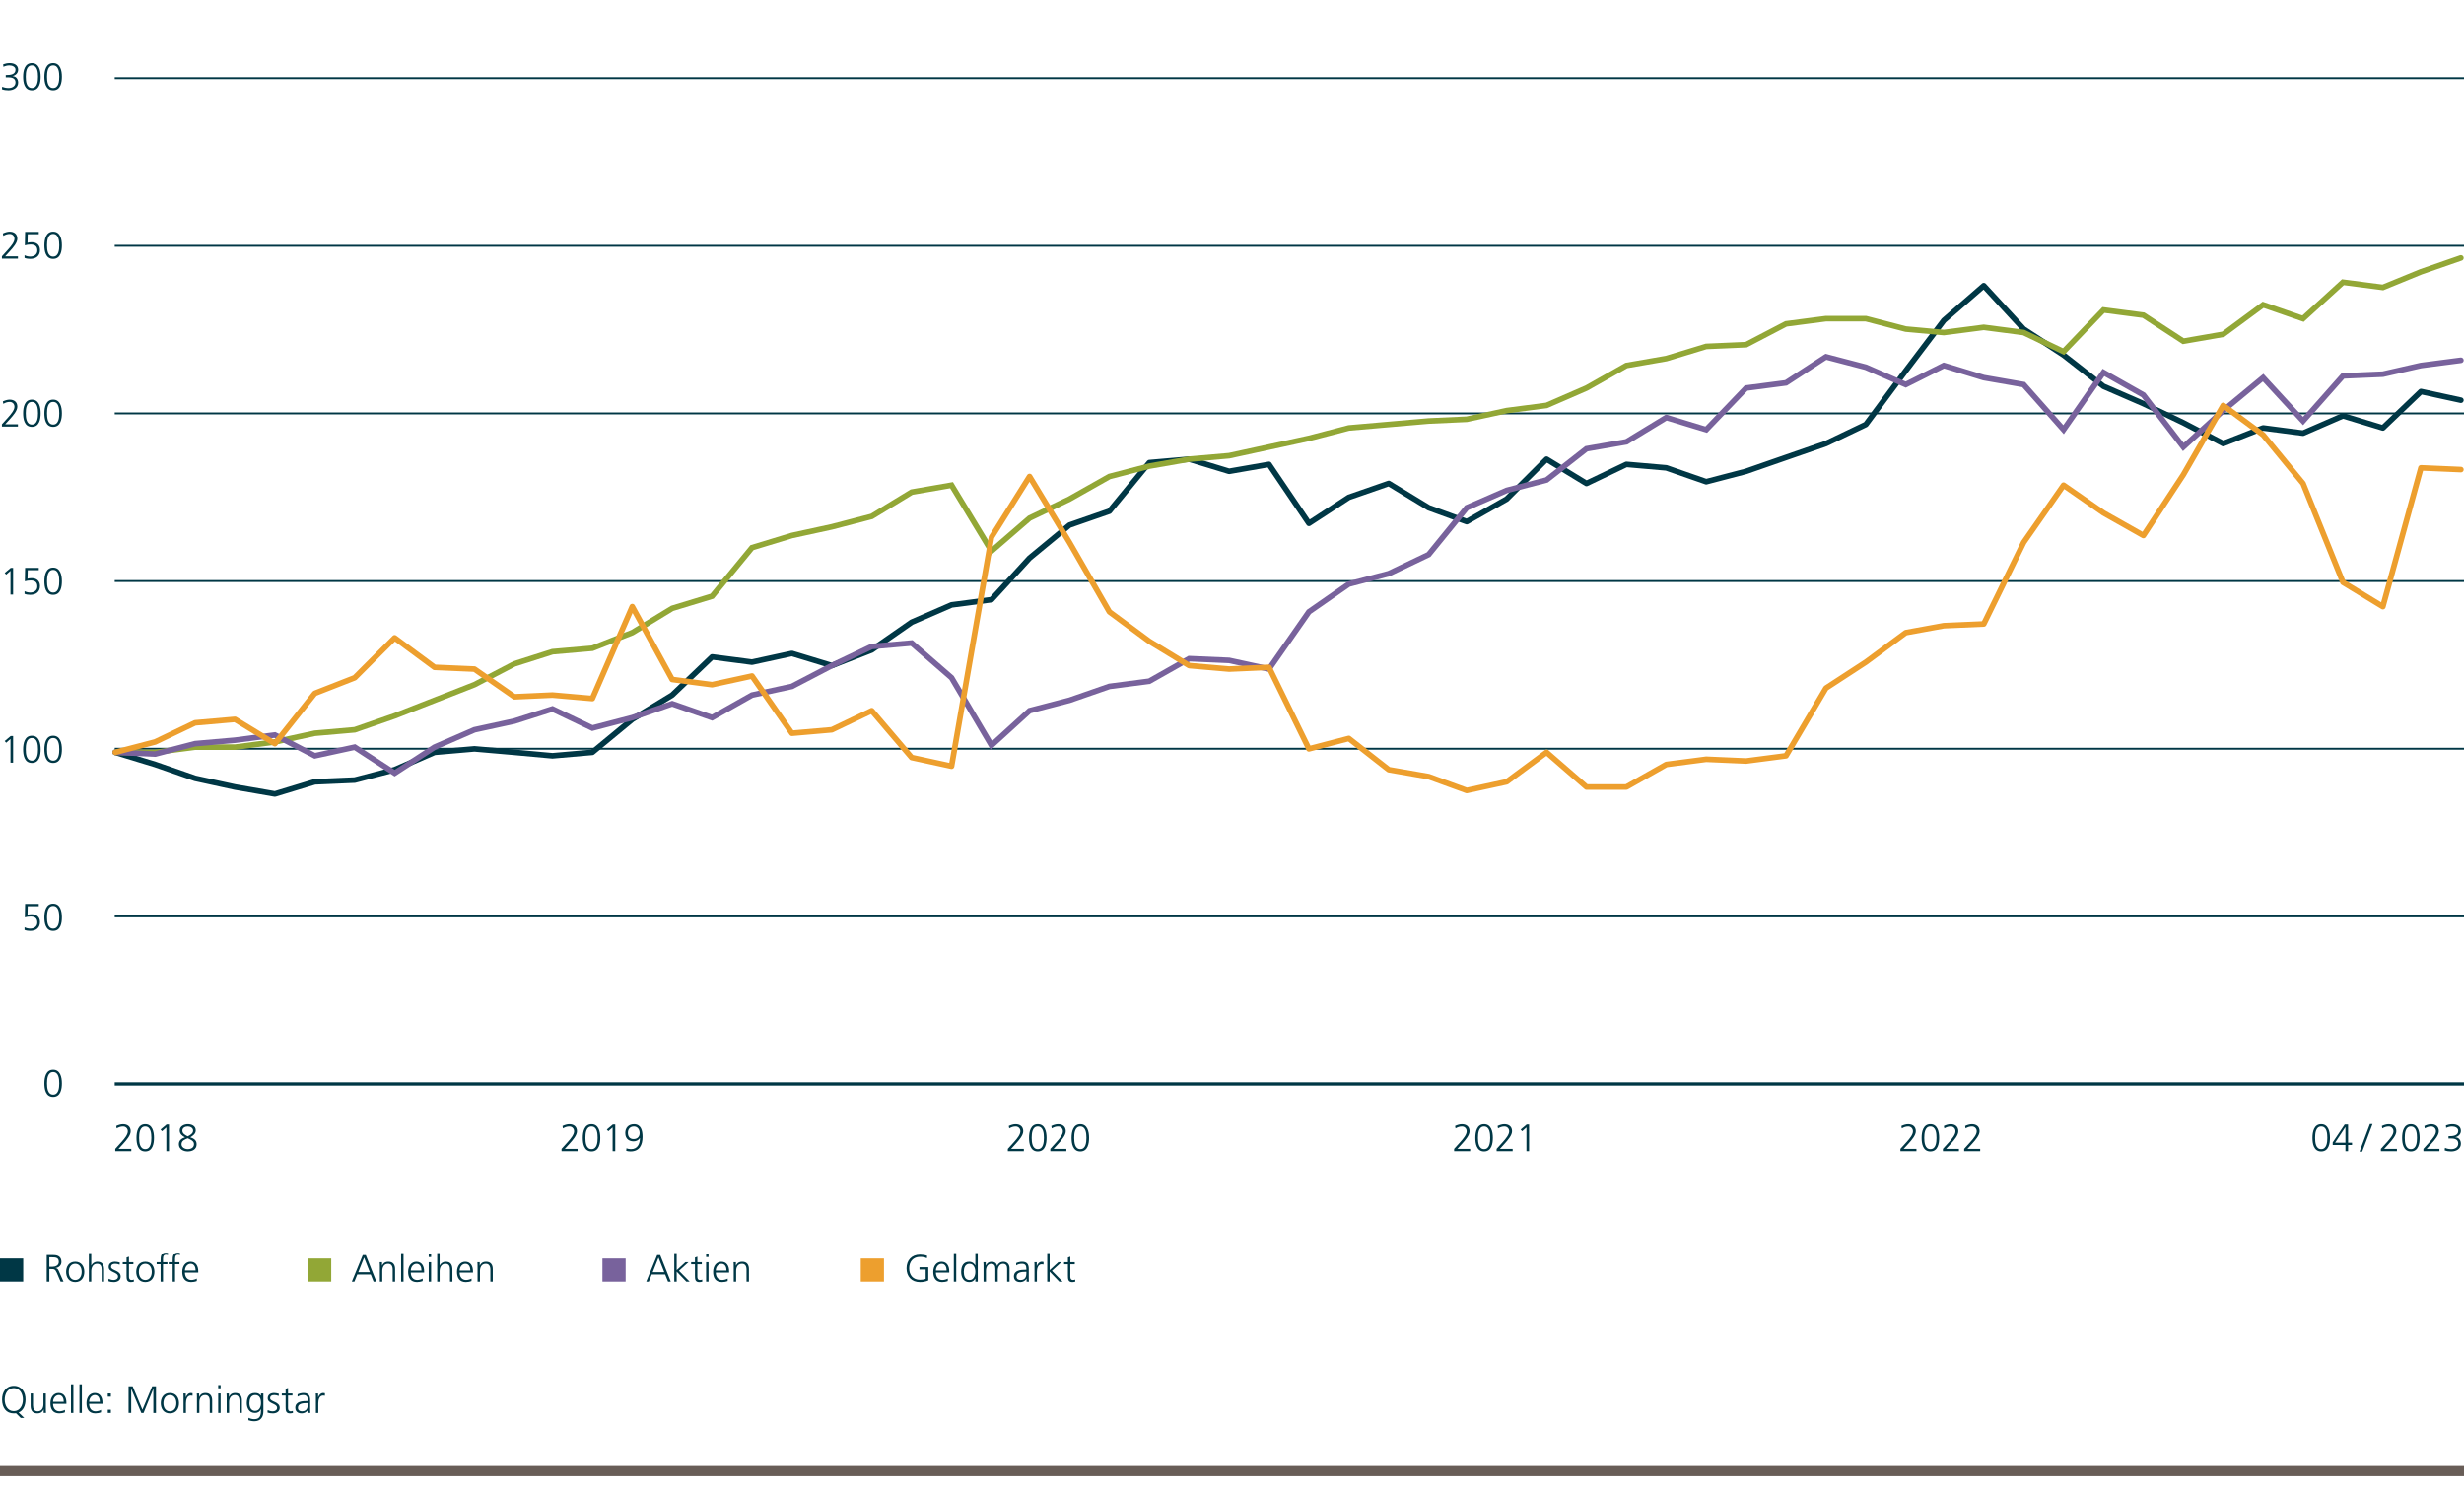 <?xml version="1.0" encoding="utf-8"?>
<!-- Generator: Adobe Illustrator 27.5.0, SVG Export Plug-In . SVG Version: 6.00 Build 0)  -->
<svg version="1.1" xmlns="http://www.w3.org/2000/svg" xmlns:xlink="http://www.w3.org/1999/xlink" x="0px" y="0px"
	 viewBox="0 0 451.276 273.13" style="enable-background:new 0 0 451.276 273.13;" xml:space="preserve">
<style type="text/css">
	.st0{fill:none;stroke:#685D57;stroke-width:1.86;stroke-miterlimit:10;}
	.st1{fill:#003745;}
	.st2{fill:none;}
	.st3{fill:#78629C;}
	.st4{fill:#92A736;}
	.st5{fill:#ED9F2E;}
	.st6{fill:none;stroke:#003745;stroke-width:0.35;stroke-linejoin:round;stroke-miterlimit:10;}
	.st7{fill:none;stroke:#003745;stroke-width:0.6;stroke-linejoin:round;stroke-miterlimit:10;}
	.st8{fill:none;stroke:#003745;stroke-width:1.028;stroke-linecap:round;stroke-linejoin:round;stroke-miterlimit:10;}
	.st9{fill:none;stroke:#92A736;stroke-width:1.028;stroke-linecap:round;stroke-miterlimit:10;}
	.st10{fill:none;stroke:#78629C;stroke-width:1.028;stroke-linecap:round;stroke-miterlimit:10;}
	.st11{fill:none;stroke:#ED9F2E;stroke-width:1.028;stroke-linecap:round;stroke-linejoin:round;stroke-miterlimit:10;}
</style>
<g id="Ebene_1">
	<line class="st0" x1="0" y1="269.459" x2="451.276" y2="269.459"/>
	<g>
		<path class="st1" d="M3.796,259.731l-0.868-0.861c-0.063,0.015-0.126,0.021-0.196,0.028c-0.063,0.007-0.133,0.007-0.203,0.007
			c-1.408,0-2.136-1.029-2.15-2.528c-0.014-1.323,0.679-2.528,2.15-2.528s2.164,1.205,2.15,2.528
			c-0.014,1.148-0.441,2.024-1.268,2.36l1.03,0.994H3.796z M0.861,256.377c0,1.036,0.519,2.108,1.667,2.108s1.667-1.072,1.667-2.108
			s-0.519-2.108-1.667-2.108S0.861,255.341,0.861,256.377z"/>
		<path class="st1" d="M8.395,257.98c0,0.273,0,0.554,0.028,0.841H7.995v-0.638H7.981c-0.147,0.322-0.414,0.722-1.156,0.722
			c-0.882,0-1.219-0.588-1.219-1.373v-2.283h0.441v2.172c0,0.672,0.238,1.106,0.847,1.106c0.806,0,1.058-0.708,1.058-1.303v-1.976
			h0.441V257.98z"/>
		<path class="st1" d="M11.895,258.709c-0.308,0.126-0.708,0.196-1.037,0.196c-1.184,0-1.625-0.799-1.625-1.87
			c0-1.093,0.603-1.87,1.506-1.87c1.008,0,1.422,0.812,1.422,1.772v0.224H9.716c0,0.757,0.406,1.366,1.177,1.366
			c0.322,0,0.791-0.133,1.001-0.267V258.709z M11.677,256.783c0-0.623-0.252-1.239-0.911-1.239c-0.651,0-1.05,0.651-1.05,1.239
			H11.677z"/>
		<path class="st1" d="M12.999,253.568h0.441v5.253h-0.441V253.568z"/>
		<path class="st1" d="M14.553,253.568h0.441v5.253h-0.441V253.568z"/>
		<path class="st1" d="M18.502,258.709c-0.308,0.126-0.708,0.196-1.037,0.196c-1.184,0-1.625-0.799-1.625-1.87
			c0-1.093,0.603-1.87,1.506-1.87c1.008,0,1.422,0.812,1.422,1.772v0.224h-2.444c0,0.757,0.406,1.366,1.177,1.366
			c0.322,0,0.791-0.133,1.001-0.267V258.709z M18.285,256.783c0-0.623-0.252-1.239-0.911-1.239c-0.651,0-1.05,0.651-1.05,1.239
			H18.285z"/>
		<path class="st1" d="M20.307,255.838H19.74v-0.589h0.567V255.838z M19.74,258.233h0.567v0.588H19.74V258.233z"/>
		<path class="st1" d="M23.547,253.933h0.749l1.786,4.301l1.793-4.301h0.693v4.889h-0.483v-4.405h-0.014l-1.779,4.405h-0.413
			l-1.835-4.405H24.03v4.405h-0.483V253.933z"/>
		<path class="st1" d="M31.115,255.165c1.155,0,1.667,0.896,1.667,1.87s-0.511,1.87-1.667,1.87c-1.156,0-1.667-0.896-1.667-1.87
			S29.959,255.165,31.115,255.165z M31.115,258.527c0.77,0,1.184-0.666,1.184-1.492s-0.414-1.491-1.184-1.491
			c-0.771,0-1.184,0.665-1.184,1.491S30.345,258.527,31.115,258.527z"/>
		<path class="st1" d="M33.613,256.048c0-0.393,0-0.539-0.028-0.799h0.441v0.687h0.014c0.161-0.399,0.462-0.771,0.917-0.771
			c0.105,0,0.231,0.021,0.308,0.042v0.463c-0.091-0.028-0.21-0.042-0.322-0.042c-0.7,0-0.889,0.784-0.889,1.429v1.765h-0.441
			V256.048z"/>
		<path class="st1" d="M36.07,256.09c0-0.273,0-0.554-0.028-0.841h0.427v0.638h0.014c0.147-0.322,0.414-0.722,1.156-0.722
			c0.882,0,1.219,0.589,1.219,1.373v2.283h-0.441v-2.171c0-0.673-0.238-1.106-0.847-1.106c-0.806,0-1.058,0.707-1.058,1.303v1.975
			H36.07V256.09z"/>
		<path class="st1" d="M40.404,254.297h-0.441v-0.588h0.441V254.297z M39.962,255.249h0.441v3.572h-0.441V255.249z"/>
		<path class="st1" d="M41.516,256.09c0-0.273,0-0.554-0.028-0.841h0.427v0.638h0.014c0.147-0.322,0.414-0.722,1.156-0.722
			c0.882,0,1.219,0.589,1.219,1.373v2.283h-0.441v-2.171c0-0.673-0.238-1.106-0.847-1.106c-0.806,0-1.058,0.707-1.058,1.303v1.975
			h-0.441V256.09z"/>
		<path class="st1" d="M48.238,258.527c0,0.994-0.448,1.807-1.674,1.807c-0.469,0-0.896-0.133-1.079-0.189l0.035-0.44
			c0.273,0.14,0.665,0.252,1.05,0.252c1.135,0,1.233-0.826,1.233-1.835H47.79c-0.238,0.519-0.63,0.7-1.085,0.7
			c-1.142,0-1.506-0.994-1.506-1.786c0-1.085,0.42-1.87,1.471-1.87c0.476,0,0.785,0.063,1.114,0.49h0.014v-0.406h0.441V258.527z
			 M46.711,258.443c0.798,0,1.085-0.757,1.085-1.408c0-0.861-0.252-1.491-1.058-1.491c-0.84,0-1.057,0.798-1.057,1.491
			C45.682,257.735,45.961,258.443,46.711,258.443z"/>
		<path class="st1" d="M49.027,258.303c0.266,0.134,0.588,0.225,0.931,0.225c0.42,0,0.792-0.231,0.792-0.638
			c0-0.848-1.716-0.714-1.716-1.751c0-0.707,0.574-0.974,1.163-0.974c0.189,0,0.567,0.042,0.882,0.161l-0.042,0.386
			c-0.231-0.105-0.546-0.168-0.791-0.168c-0.456,0-0.771,0.14-0.771,0.595c0,0.665,1.758,0.581,1.758,1.751
			c0,0.757-0.708,1.016-1.247,1.016c-0.343,0-0.687-0.042-1.001-0.168L49.027,258.303z"/>
		<path class="st1" d="M53.564,255.628h-0.812v2.311c0,0.322,0.119,0.589,0.476,0.589c0.168,0,0.28-0.035,0.406-0.084l0.028,0.364
			c-0.105,0.042-0.322,0.098-0.54,0.098c-0.784,0-0.812-0.539-0.812-1.19v-2.087h-0.7v-0.379h0.7v-0.861l0.441-0.154v1.016h0.812
			V255.628z"/>
		<path class="st1" d="M56.407,258.247h-0.014c-0.196,0.427-0.693,0.658-1.135,0.658c-1.015,0-1.176-0.687-1.176-1.009
			c0-1.197,1.274-1.253,2.199-1.253h0.084v-0.183c0-0.609-0.217-0.917-0.812-0.917c-0.371,0-0.721,0.084-1.051,0.294v-0.428
			c0.273-0.133,0.735-0.245,1.051-0.245c0.882,0,1.253,0.399,1.253,1.331v1.576c0,0.287,0,0.504,0.035,0.749h-0.434V258.247z
			 M56.365,257.021h-0.126c-0.764,0-1.674,0.077-1.674,0.861c0,0.469,0.336,0.645,0.743,0.645c1.037,0,1.058-0.903,1.058-1.289
			V257.021z"/>
		<path class="st1" d="M57.854,256.048c0-0.393,0-0.539-0.028-0.799h0.441v0.687h0.014c0.161-0.399,0.462-0.771,0.917-0.771
			c0.105,0,0.231,0.021,0.308,0.042v0.463c-0.091-0.028-0.21-0.042-0.322-0.042c-0.7,0-0.889,0.784-0.889,1.429v1.765h-0.441
			V256.048z"/>
	</g>
	<g>
		<path class="st1" d="M21.111,210.462l1.121-1.24c0.588-0.651,1.177-1.38,1.177-1.975c0-0.519-0.378-0.883-0.861-0.883
			c-0.441,0-0.792,0.126-1.177,0.351l-0.084-0.441c0.357-0.175,0.833-0.329,1.232-0.329c0.792,0,1.415,0.399,1.415,1.281
			c0,0.729-0.714,1.576-1.345,2.27l-0.883,0.967h2.339v0.42h-2.935V210.462z"/>
		<path class="st1" d="M28.204,208.437c0,1.022-0.21,2.493-1.604,2.493c-1.394,0-1.604-1.471-1.604-2.493
			c0-1.142,0.301-2.493,1.604-2.493C27.903,205.944,28.204,207.296,28.204,208.437z M25.48,208.437c0,0.812,0.105,2.073,1.121,2.073
			c1.015,0,1.121-1.261,1.121-2.073s-0.105-2.073-1.121-2.073C25.585,206.364,25.48,207.625,25.48,208.437z"/>
		<path class="st1" d="M30.514,205.993h0.434v4.889h-0.483v-4.343l-0.792,0.693l-0.266-0.314L30.514,205.993z"/>
		<path class="st1" d="M34.385,205.944c0.763,0,1.463,0.343,1.463,1.142c0,0.603-0.539,1.001-1.001,1.254
			c0.666,0.237,1.163,0.518,1.163,1.288c0,0.96-0.84,1.303-1.625,1.303c-0.778,0-1.625-0.406-1.625-1.303
			c0-0.749,0.49-1.058,1.127-1.288c-0.504-0.238-0.974-0.609-0.974-1.254C32.914,206.267,33.789,205.944,34.385,205.944z
			 M34.385,208.521c-0.567,0.231-1.142,0.428-1.142,1.106c0,0.547,0.581,0.883,1.142,0.883c0.574,0,1.142-0.252,1.142-0.925
			C35.526,208.97,34.833,208.753,34.385,208.521z M34.385,208.164c0.441-0.217,0.98-0.532,0.98-1.036
			c0-0.519-0.525-0.764-0.98-0.764c-0.512,0-0.988,0.252-0.988,0.764C33.397,207.688,33.985,207.968,34.385,208.164z"/>
	</g>
	<g>
		<path class="st1" d="M426.729,208.437c0,1.022-0.21,2.493-1.604,2.493c-1.395,0-1.604-1.471-1.604-2.493
			c0-1.142,0.302-2.493,1.604-2.493C426.427,205.944,426.729,207.296,426.729,208.437z M424.004,208.437
			c0,0.812,0.105,2.073,1.121,2.073c1.015,0,1.12-1.261,1.12-2.073s-0.105-2.073-1.12-2.073
			C424.109,206.364,424.004,207.625,424.004,208.437z"/>
		<path class="st1" d="M427.23,209.278l2.199-3.285h0.616v3.341h0.722v0.42h-0.722v1.128h-0.483v-1.128h-2.332V209.278z
			 M429.562,206.477h-0.014l-1.877,2.857h1.891V206.477z"/>
		<path class="st1" d="M434.042,205.909h0.483l-1.897,5.057h-0.483L434.042,205.909z"/>
		<path class="st1" d="M436.058,210.462l1.12-1.24c0.589-0.651,1.177-1.38,1.177-1.975c0-0.519-0.378-0.883-0.861-0.883
			c-0.441,0-0.791,0.126-1.177,0.351l-0.084-0.441c0.357-0.175,0.834-0.329,1.232-0.329c0.792,0,1.415,0.399,1.415,1.281
			c0,0.729-0.714,1.576-1.345,2.27l-0.883,0.967h2.34v0.42h-2.935V210.462z"/>
		<path class="st1" d="M443.15,208.437c0,1.022-0.21,2.493-1.604,2.493c-1.395,0-1.604-1.471-1.604-2.493
			c0-1.142,0.302-2.493,1.604-2.493C442.849,205.944,443.15,207.296,443.15,208.437z M440.426,208.437
			c0,0.812,0.105,2.073,1.121,2.073c1.015,0,1.12-1.261,1.12-2.073s-0.105-2.073-1.12-2.073
			C440.531,206.364,440.426,207.625,440.426,208.437z"/>
		<path class="st1" d="M443.842,210.462l1.12-1.24c0.589-0.651,1.177-1.38,1.177-1.975c0-0.519-0.378-0.883-0.861-0.883
			c-0.441,0-0.791,0.126-1.177,0.351l-0.084-0.441c0.357-0.175,0.834-0.329,1.232-0.329c0.792,0,1.415,0.399,1.415,1.281
			c0,0.729-0.714,1.576-1.345,2.27l-0.883,0.967h2.34v0.42h-2.935V210.462z"/>
		<path class="st1" d="M448.435,208.137h0.126c0.665,0,1.659-0.07,1.659-0.98c0-0.547-0.595-0.792-1.12-0.792
			c-0.386,0-0.75,0.099-1.093,0.26l-0.042-0.456c0.357-0.133,0.777-0.224,1.184-0.224c0.806,0,1.555,0.343,1.555,1.212
			c0,0.595-0.42,1.022-1.016,1.169v0.015c0.651,0.027,1.016,0.532,1.016,1.184c0,0.889-0.784,1.407-1.765,1.407
			c-0.42,0-0.812-0.049-1.205-0.196l0.057-0.462c0.399,0.189,0.826,0.238,1.177,0.238c0.588,0,1.253-0.287,1.253-1.029
			c0-0.841-0.812-0.925-1.337-0.925h-0.448V208.137z"/>
	</g>
	<g>
		<path class="st1" d="M266.32,210.462l1.121-1.24c0.588-0.651,1.177-1.38,1.177-1.975c0-0.519-0.379-0.883-0.861-0.883
			c-0.441,0-0.792,0.126-1.177,0.351l-0.084-0.441c0.356-0.175,0.833-0.329,1.232-0.329c0.791,0,1.415,0.399,1.415,1.281
			c0,0.729-0.715,1.576-1.345,2.27l-0.883,0.967h2.339v0.42h-2.935V210.462z"/>
		<path class="st1" d="M273.413,208.437c0,1.022-0.21,2.493-1.604,2.493s-1.604-1.471-1.604-2.493c0-1.142,0.301-2.493,1.604-2.493
			S273.413,207.296,273.413,208.437z M270.689,208.437c0,0.812,0.104,2.073,1.12,2.073s1.121-1.261,1.121-2.073
			s-0.105-2.073-1.121-2.073S270.689,207.625,270.689,208.437z"/>
		<path class="st1" d="M274.104,210.462l1.121-1.24c0.588-0.651,1.177-1.38,1.177-1.975c0-0.519-0.379-0.883-0.861-0.883
			c-0.441,0-0.792,0.126-1.177,0.351l-0.084-0.441c0.356-0.175,0.833-0.329,1.232-0.329c0.791,0,1.415,0.399,1.415,1.281
			c0,0.729-0.715,1.576-1.345,2.27l-0.883,0.967h2.339v0.42h-2.935V210.462z"/>
		<path class="st1" d="M279.615,205.993h0.434v4.889h-0.483v-4.343l-0.791,0.693l-0.267-0.314L279.615,205.993z"/>
	</g>
	<g>
		<path class="st1" d="M348.057,210.462l1.12-1.24c0.589-0.651,1.177-1.38,1.177-1.975c0-0.519-0.378-0.883-0.861-0.883
			c-0.441,0-0.791,0.126-1.177,0.351l-0.084-0.441c0.357-0.175,0.834-0.329,1.232-0.329c0.792,0,1.415,0.399,1.415,1.281
			c0,0.729-0.714,1.576-1.345,2.27l-0.883,0.967h2.34v0.42h-2.935V210.462z"/>
		<path class="st1" d="M355.149,208.437c0,1.022-0.21,2.493-1.604,2.493c-1.395,0-1.604-1.471-1.604-2.493
			c0-1.142,0.302-2.493,1.604-2.493S355.149,207.296,355.149,208.437z M352.425,208.437c0,0.812,0.105,2.073,1.121,2.073
			c1.015,0,1.12-1.261,1.12-2.073s-0.105-2.073-1.12-2.073C352.53,206.364,352.425,207.625,352.425,208.437z"/>
		<path class="st1" d="M355.841,210.462l1.12-1.24c0.589-0.651,1.177-1.38,1.177-1.975c0-0.519-0.378-0.883-0.861-0.883
			c-0.441,0-0.791,0.126-1.177,0.351l-0.084-0.441c0.357-0.175,0.834-0.329,1.232-0.329c0.792,0,1.415,0.399,1.415,1.281
			c0,0.729-0.714,1.576-1.345,2.27l-0.883,0.967h2.34v0.42h-2.935V210.462z"/>
		<path class="st1" d="M359.732,210.462l1.121-1.24c0.588-0.651,1.177-1.38,1.177-1.975c0-0.519-0.379-0.883-0.861-0.883
			c-0.441,0-0.792,0.126-1.177,0.351l-0.084-0.441c0.356-0.175,0.833-0.329,1.232-0.329c0.791,0,1.415,0.399,1.415,1.281
			c0,0.729-0.715,1.576-1.345,2.27l-0.883,0.967h2.339v0.42h-2.935V210.462z"/>
	</g>
	<g>
		<path class="st1" d="M102.847,210.462l1.121-1.24c0.588-0.651,1.177-1.38,1.177-1.975c0-0.519-0.378-0.883-0.861-0.883
			c-0.441,0-0.792,0.126-1.177,0.351l-0.084-0.441c0.357-0.175,0.833-0.329,1.232-0.329c0.792,0,1.415,0.399,1.415,1.281
			c0,0.729-0.714,1.576-1.345,2.27l-0.883,0.967h2.339v0.42h-2.935V210.462z"/>
		<path class="st1" d="M109.94,208.437c0,1.022-0.21,2.493-1.604,2.493c-1.395,0-1.604-1.471-1.604-2.493
			c0-1.142,0.302-2.493,1.604-2.493S109.94,207.296,109.94,208.437z M107.216,208.437c0,0.812,0.105,2.073,1.121,2.073
			c1.015,0,1.12-1.261,1.12-2.073s-0.105-2.073-1.12-2.073C107.321,206.364,107.216,207.625,107.216,208.437z"/>
		<path class="st1" d="M112.25,205.993h0.434v4.889H112.2v-4.343l-0.791,0.693l-0.267-0.314L112.25,205.993z"/>
		<path class="st1" d="M117.683,208.263c0,1.478-0.554,2.668-2.206,2.668c-0.267,0-0.525-0.049-0.785-0.112l0.043-0.462
			c0.202,0.091,0.524,0.154,0.805,0.154c1.268,0.021,1.66-1.037,1.66-2.031h-0.014c-0.253,0.413-0.693,0.603-1.149,0.603
			c-0.644,0-1.52-0.315-1.52-1.527c0-0.952,0.596-1.61,1.597-1.61C117.409,205.944,117.683,207.114,117.683,208.263z
			 M117.15,207.576c0-0.603-0.329-1.212-1.051-1.212c-0.715,0-1.1,0.497-1.1,1.156c0,0.714,0.357,1.142,1.036,1.142
			C116.737,208.662,117.15,208.221,117.15,207.576z"/>
	</g>
	<g>
		<path class="st1" d="M184.584,210.462l1.12-1.24c0.589-0.651,1.177-1.38,1.177-1.975c0-0.519-0.379-0.883-0.861-0.883
			c-0.441,0-0.791,0.126-1.177,0.351l-0.084-0.441c0.356-0.175,0.833-0.329,1.232-0.329c0.792,0,1.415,0.399,1.415,1.281
			c0,0.729-0.715,1.576-1.345,2.27l-0.883,0.967h2.339v0.42h-2.934V210.462z"/>
		<path class="st1" d="M191.676,208.437c0,1.022-0.209,2.493-1.604,2.493c-1.394,0-1.604-1.471-1.604-2.493
			c0-1.142,0.301-2.493,1.604-2.493S191.676,207.296,191.676,208.437z M188.952,208.437c0,0.812,0.104,2.073,1.12,2.073
			s1.121-1.261,1.121-2.073s-0.105-2.073-1.121-2.073S188.952,207.625,188.952,208.437z"/>
		<path class="st1" d="M192.367,210.462l1.121-1.24c0.588-0.651,1.177-1.38,1.177-1.975c0-0.519-0.378-0.883-0.861-0.883
			c-0.441,0-0.792,0.126-1.177,0.351l-0.084-0.441c0.357-0.175,0.834-0.329,1.232-0.329c0.791,0,1.415,0.399,1.415,1.281
			c0,0.729-0.714,1.576-1.345,2.27l-0.883,0.967h2.34v0.42h-2.936V210.462z"/>
		<path class="st1" d="M199.461,208.437c0,1.022-0.211,2.493-1.604,2.493c-1.395,0-1.604-1.471-1.604-2.493
			c0-1.142,0.302-2.493,1.604-2.493S199.461,207.296,199.461,208.437z M196.736,208.437c0,0.812,0.105,2.073,1.121,2.073
			c1.015,0,1.12-1.261,1.12-2.073s-0.105-2.073-1.12-2.073C196.842,206.364,196.736,207.625,196.736,208.437z"/>
	</g>
	<g>
		<path class="st1" d="M11.334,198.452c0,1.022-0.21,2.493-1.604,2.493c-1.394,0-1.604-1.471-1.604-2.493
			c0-1.142,0.301-2.493,1.604-2.493C11.033,195.959,11.334,197.31,11.334,198.452z M8.61,198.452c0,0.812,0.105,2.073,1.121,2.073
			c1.015,0,1.121-1.261,1.121-2.073s-0.105-2.073-1.121-2.073C8.715,196.379,8.61,197.64,8.61,198.452z"/>
	</g>
	<g>
		<rect x="0" y="133.758" class="st2" width="11.676" height="7.068"/>
		<path class="st1" d="M1.968,134.812h0.434v4.889H1.919v-4.343l-0.792,0.693l-0.266-0.314L1.968,134.812z"/>
		<path class="st1" d="M7.443,137.257c0,1.022-0.21,2.493-1.604,2.493c-1.394,0-1.604-1.471-1.604-2.493
			c0-1.142,0.301-2.493,1.604-2.493C7.142,134.764,7.443,136.115,7.443,137.257z M4.719,137.257c0,0.812,0.105,2.073,1.121,2.073
			c1.015,0,1.121-1.261,1.121-2.073s-0.105-2.073-1.121-2.073C4.824,135.184,4.719,136.444,4.719,137.257z"/>
		<path class="st1" d="M11.335,137.257c0,1.022-0.21,2.493-1.604,2.493c-1.394,0-1.604-1.471-1.604-2.493
			c0-1.142,0.301-2.493,1.604-2.493S11.335,136.115,11.335,137.257z M8.611,137.257c0,0.812,0.105,2.073,1.121,2.073
			c1.015,0,1.121-1.261,1.121-2.073s-0.105-2.073-1.121-2.073C8.716,135.184,8.611,136.444,8.611,137.257z"/>
	</g>
	<g>
		<rect x="0" y="164.526" class="st2" width="11.676" height="7.068"/>
		<path class="st1" d="M7.099,166H5.075l-0.035,1.569c0.161-0.057,0.364-0.105,0.743-0.105c0.945,0,1.534,0.532,1.534,1.429
			c0,1.079-0.735,1.625-1.779,1.625c-0.35,0-0.714-0.049-1.043-0.175v-0.497c0.308,0.168,0.7,0.252,1.043,0.252
			c0.637,0,1.295-0.344,1.295-1.106c0-0.757-0.399-1.106-1.226-1.106c-0.413,0-0.7,0.049-1.058,0.153l0.049-2.458h2.5V166z"/>
		<path class="st1" d="M11.334,168.024c0,1.022-0.21,2.493-1.604,2.493c-1.394,0-1.604-1.471-1.604-2.493
			c0-1.142,0.301-2.493,1.604-2.493C11.033,165.531,11.334,166.883,11.334,168.024z M8.61,168.024c0,0.812,0.105,2.073,1.121,2.073
			c1.015,0,1.121-1.261,1.121-2.073s-0.105-2.073-1.121-2.073C8.715,165.951,8.61,167.212,8.61,168.024z"/>
	</g>
	<g>
		<rect x="0" y="72.197" class="st2" width="11.676" height="7.119"/>
		<path class="st1" d="M0.35,77.72l1.121-1.24c0.588-0.651,1.177-1.38,1.177-1.975c0-0.519-0.378-0.883-0.861-0.883
			c-0.441,0-0.792,0.126-1.177,0.351l-0.084-0.441c0.357-0.175,0.833-0.329,1.232-0.329c0.792,0,1.415,0.399,1.415,1.281
			c0,0.729-0.714,1.576-1.345,2.27L0.945,77.72h2.339v0.42H0.35V77.72z"/>
		<path class="st1" d="M7.443,75.696c0,1.022-0.21,2.493-1.604,2.493c-1.394,0-1.604-1.471-1.604-2.493
			c0-1.142,0.301-2.493,1.604-2.493C7.142,73.203,7.443,74.554,7.443,75.696z M4.719,75.696c0,0.812,0.105,2.073,1.121,2.073
			c1.015,0,1.121-1.261,1.121-2.073s-0.105-2.073-1.121-2.073C4.824,73.622,4.719,74.883,4.719,75.696z"/>
		<path class="st1" d="M11.335,75.696c0,1.022-0.21,2.493-1.604,2.493c-1.394,0-1.604-1.471-1.604-2.493
			c0-1.142,0.301-2.493,1.604-2.493S11.335,74.554,11.335,75.696z M8.611,75.696c0,0.812,0.105,2.073,1.121,2.073
			c1.015,0,1.121-1.261,1.121-2.073s-0.105-2.073-1.121-2.073C8.716,73.622,8.611,74.883,8.611,75.696z"/>
	</g>
	<g>
		<rect x="0" y="41.429" class="st2" width="11.676" height="7.119"/>
		<path class="st1" d="M0.35,46.952l1.121-1.24c0.588-0.651,1.177-1.38,1.177-1.975c0-0.519-0.378-0.883-0.861-0.883
			c-0.441,0-0.792,0.126-1.177,0.351l-0.084-0.441c0.357-0.175,0.833-0.329,1.232-0.329c0.792,0,1.415,0.399,1.415,1.281
			c0,0.729-0.714,1.576-1.345,2.27l-0.883,0.967h2.339v0.42H0.35V46.952z"/>
		<path class="st1" d="M7.1,42.903H5.076l-0.035,1.569c0.161-0.057,0.364-0.105,0.743-0.105c0.945,0,1.534,0.532,1.534,1.429
			c0,1.079-0.735,1.625-1.779,1.625c-0.35,0-0.714-0.049-1.043-0.175v-0.497c0.308,0.168,0.7,0.252,1.043,0.252
			c0.637,0,1.295-0.344,1.295-1.106c0-0.757-0.399-1.106-1.226-1.106c-0.413,0-0.7,0.049-1.058,0.153L4.6,42.483h2.5V42.903z"/>
		<path class="st1" d="M11.335,44.928c0,1.022-0.21,2.493-1.604,2.493c-1.394,0-1.604-1.471-1.604-2.493
			c0-1.142,0.301-2.493,1.604-2.493S11.335,43.786,11.335,44.928z M8.611,44.928c0,0.812,0.105,2.073,1.121,2.073
			c1.015,0,1.121-1.261,1.121-2.073s-0.105-2.073-1.121-2.073C8.716,42.854,8.611,44.115,8.611,44.928z"/>
	</g>
	<g>
		<rect x="0" y="102.965" class="st2" width="11.676" height="7.119"/>
		<path class="st1" d="M1.968,104.019h0.434v4.889H1.919v-4.343l-0.792,0.693l-0.266-0.314L1.968,104.019z"/>
		<path class="st1" d="M7.1,104.439H5.076l-0.035,1.569c0.161-0.057,0.364-0.105,0.743-0.105c0.945,0,1.534,0.532,1.534,1.429
			c0,1.079-0.735,1.625-1.779,1.625c-0.35,0-0.714-0.049-1.043-0.175v-0.497c0.308,0.168,0.7,0.252,1.043,0.252
			c0.637,0,1.295-0.344,1.295-1.106c0-0.757-0.399-1.106-1.226-1.106c-0.413,0-0.7,0.049-1.058,0.153l0.049-2.458h2.5V104.439z"/>
		<path class="st1" d="M11.335,106.463c0,1.022-0.21,2.493-1.604,2.493c-1.394,0-1.604-1.471-1.604-2.493
			c0-1.142,0.301-2.493,1.604-2.493S11.335,105.322,11.335,106.463z M8.611,106.463c0,0.812,0.105,2.073,1.121,2.073
			c1.015,0,1.121-1.261,1.121-2.073s-0.105-2.073-1.121-2.073C8.716,104.39,8.611,105.651,8.611,106.463z"/>
	</g>
	<g>
		<rect x="0" y="10.544" class="st2" width="11.676" height="7.353"/>
		<path class="st1" d="M1.051,13.742h0.126c0.665,0,1.66-0.07,1.66-0.98c0-0.547-0.595-0.792-1.121-0.792
			c-0.385,0-0.75,0.099-1.092,0.26l-0.042-0.456c0.357-0.133,0.777-0.224,1.184-0.224c0.805,0,1.555,0.343,1.555,1.212
			c0,0.595-0.42,1.022-1.016,1.169v0.015c0.651,0.027,1.016,0.532,1.016,1.184c0,0.889-0.785,1.407-1.765,1.407
			c-0.42,0-0.812-0.049-1.205-0.196l0.056-0.462c0.399,0.189,0.826,0.238,1.177,0.238c0.588,0,1.253-0.287,1.253-1.029
			c0-0.841-0.812-0.925-1.337-0.925H1.051V13.742z"/>
		<path class="st1" d="M7.443,14.043c0,1.022-0.21,2.493-1.604,2.493c-1.394,0-1.604-1.471-1.604-2.493
			c0-1.142,0.301-2.493,1.604-2.493C7.142,11.55,7.443,12.901,7.443,14.043z M4.719,14.043c0,0.812,0.105,2.073,1.121,2.073
			c1.015,0,1.121-1.261,1.121-2.073S6.854,11.97,5.839,11.97C4.824,11.97,4.719,13.23,4.719,14.043z"/>
		<path class="st1" d="M11.335,14.043c0,1.022-0.21,2.493-1.604,2.493c-1.394,0-1.604-1.471-1.604-2.493
			c0-1.142,0.301-2.493,1.604-2.493S11.335,12.901,11.335,14.043z M8.611,14.043c0,0.812,0.105,2.073,1.121,2.073
			c1.015,0,1.121-1.261,1.121-2.073s-0.105-2.073-1.121-2.073C8.716,11.97,8.611,13.23,8.611,14.043z"/>
	</g>
	<g>
		<path class="st1" d="M120.365,229.905h0.546l1.94,4.889h-0.505l-0.525-1.31h-2.465l-0.525,1.31h-0.47L120.365,229.905z
			 M120.603,230.367l-1.064,2.697h2.122L120.603,230.367z"/>
		<path class="st1" d="M123.493,229.541h0.441v3.145l1.597-1.464h0.567l-1.744,1.583l1.954,1.989h-0.609l-1.765-1.835v1.835h-0.441
			V229.541z"/>
		<path class="st1" d="M128.534,231.601h-0.812v2.311c0,0.322,0.119,0.589,0.476,0.589c0.169,0,0.28-0.035,0.406-0.084l0.028,0.364
			c-0.105,0.042-0.322,0.098-0.539,0.098c-0.784,0-0.812-0.539-0.812-1.19v-2.087h-0.7v-0.379h0.7v-0.861l0.441-0.154v1.016h0.812
			V231.601z"/>
		<path class="st1" d="M129.766,230.269h-0.441v-0.588h0.441V230.269z M129.324,231.222h0.441v3.572h-0.441V231.222z"/>
		<path class="st1" d="M133.273,234.682c-0.309,0.126-0.708,0.196-1.037,0.196c-1.184,0-1.625-0.799-1.625-1.87
			c0-1.093,0.603-1.87,1.506-1.87c1.009,0,1.422,0.812,1.422,1.772v0.224h-2.444c0,0.757,0.406,1.366,1.177,1.366
			c0.322,0,0.791-0.133,1.002-0.267V234.682z M133.056,232.756c0-0.623-0.252-1.239-0.91-1.239c-0.651,0-1.051,0.651-1.051,1.239
			H133.056z"/>
		<path class="st1" d="M134.378,232.062c0-0.273,0-0.554-0.028-0.841h0.428v0.638h0.014c0.147-0.322,0.413-0.722,1.155-0.722
			c0.883,0,1.219,0.589,1.219,1.373v2.283h-0.441v-2.171c0-0.673-0.237-1.106-0.847-1.106c-0.806,0-1.058,0.707-1.058,1.303v1.975
			h-0.441V232.062z"/>
	</g>
	<rect x="110.334" y="230.542" class="st3" width="4.252" height="4.252"/>
	<g>
		<path class="st1" d="M66.444,229.905h0.546l1.94,4.889h-0.504l-0.525-1.31h-2.465l-0.525,1.31h-0.47L66.444,229.905z
			 M66.682,230.367l-1.064,2.697h2.122L66.682,230.367z"/>
		<path class="st1" d="M69.572,232.062c0-0.273,0-0.554-0.028-0.841h0.427v0.638h0.014c0.147-0.322,0.414-0.722,1.156-0.722
			c0.882,0,1.219,0.589,1.219,1.373v2.283h-0.441v-2.171c0-0.673-0.238-1.106-0.847-1.106c-0.806,0-1.058,0.707-1.058,1.303v1.975
			h-0.441V232.062z"/>
		<path class="st1" d="M73.464,229.541h0.441v5.253h-0.441V229.541z"/>
		<path class="st1" d="M77.413,234.682c-0.308,0.126-0.708,0.196-1.037,0.196c-1.184,0-1.625-0.799-1.625-1.87
			c0-1.093,0.603-1.87,1.506-1.87c1.008,0,1.422,0.812,1.422,1.772v0.224h-2.444c0,0.757,0.406,1.366,1.177,1.366
			c0.322,0,0.791-0.133,1.001-0.267V234.682z M77.196,232.756c0-0.623-0.252-1.239-0.911-1.239c-0.651,0-1.05,0.651-1.05,1.239
			H77.196z"/>
		<path class="st1" d="M78.959,230.269h-0.441v-0.588h0.441V230.269z M78.518,231.222h0.441v3.572h-0.441V231.222z"/>
		<path class="st1" d="M80.071,229.541h0.441v2.283h0.014c0.189-0.392,0.588-0.687,1.114-0.687c0.959,0,1.219,0.638,1.219,1.521
			v2.136h-0.441v-2.129c0-0.616-0.119-1.148-0.847-1.148c-0.785,0-1.058,0.742-1.058,1.365v1.912h-0.441V229.541z"/>
		<path class="st1" d="M86.359,234.682c-0.308,0.126-0.708,0.196-1.037,0.196c-1.184,0-1.625-0.799-1.625-1.87
			c0-1.093,0.603-1.87,1.506-1.87c1.009,0,1.422,0.812,1.422,1.772v0.224h-2.444c0,0.757,0.406,1.366,1.177,1.366
			c0.322,0,0.791-0.133,1.001-0.267V234.682z M86.142,232.756c0-0.623-0.252-1.239-0.911-1.239c-0.651,0-1.05,0.651-1.05,1.239
			H86.142z"/>
		<path class="st1" d="M87.463,232.062c0-0.273,0-0.554-0.028-0.841h0.427v0.638h0.014c0.147-0.322,0.414-0.722,1.156-0.722
			c0.882,0,1.219,0.589,1.219,1.373v2.283H89.81v-2.171c0-0.673-0.238-1.106-0.847-1.106c-0.806,0-1.058,0.707-1.058,1.303v1.975
			h-0.441V232.062z"/>
	</g>
	<rect x="56.413" y="230.541" class="st4" width="4.252" height="4.252"/>
	<g>
		<path class="st1" d="M8.553,229.904h1.261c0.869,0,1.436,0.371,1.436,1.268c0,0.631-0.483,1.051-1.086,1.128v0.014
			c0.393,0.049,0.477,0.26,0.63,0.589l0.833,1.891h-0.532l-0.708-1.653c-0.28-0.63-0.49-0.651-0.952-0.651H9.037v2.305H8.553
			V229.904z M9.037,232.068h0.511c0.567,0,1.219-0.217,1.219-0.896c0-0.798-0.567-0.848-1.233-0.848H9.037V232.068z"/>
		<path class="st1" d="M13.776,231.137c1.155,0,1.667,0.896,1.667,1.87s-0.511,1.87-1.667,1.87c-1.156,0-1.667-0.896-1.667-1.87
			S12.621,231.137,13.776,231.137z M13.776,234.499c0.77,0,1.184-0.666,1.184-1.492s-0.414-1.491-1.184-1.491
			c-0.771,0-1.184,0.665-1.184,1.491S13.006,234.499,13.776,234.499z"/>
		<path class="st1" d="M16.274,229.54h0.441v2.283h0.014c0.189-0.392,0.588-0.687,1.113-0.687c0.959,0,1.219,0.638,1.219,1.521
			v2.136h-0.441v-2.129c0-0.616-0.119-1.148-0.847-1.148c-0.785,0-1.058,0.742-1.058,1.365v1.912h-0.441V229.54z"/>
		<path class="st1" d="M19.894,234.274c0.266,0.134,0.588,0.225,0.931,0.225c0.42,0,0.792-0.231,0.792-0.638
			c0-0.848-1.716-0.714-1.716-1.751c0-0.707,0.574-0.974,1.163-0.974c0.189,0,0.567,0.042,0.882,0.161l-0.042,0.386
			c-0.231-0.105-0.546-0.168-0.791-0.168c-0.456,0-0.771,0.14-0.771,0.595c0,0.665,1.758,0.581,1.758,1.751
			c0,0.757-0.708,1.016-1.247,1.016c-0.343,0-0.687-0.042-1.001-0.168L19.894,234.274z"/>
		<path class="st1" d="M24.431,231.6h-0.812v2.311c0,0.322,0.119,0.589,0.476,0.589c0.168,0,0.28-0.035,0.406-0.084l0.028,0.364
			c-0.105,0.042-0.322,0.098-0.54,0.098c-0.784,0-0.812-0.539-0.812-1.19V231.6h-0.7v-0.379h0.7v-0.861l0.441-0.154v1.016h0.812
			V231.6z"/>
		<path class="st1" d="M26.615,231.137c1.155,0,1.667,0.896,1.667,1.87s-0.511,1.87-1.667,1.87c-1.156,0-1.667-0.896-1.667-1.87
			S25.459,231.137,26.615,231.137z M26.615,234.499c0.77,0,1.184-0.666,1.184-1.492s-0.414-1.491-1.184-1.491
			c-0.771,0-1.184,0.665-1.184,1.491S25.844,234.499,26.615,234.499z"/>
		<path class="st1" d="M29.414,231.6h-0.721v-0.379h0.721v-0.259c0-0.749,0.028-1.506,0.945-1.506c0.14,0,0.33,0.021,0.414,0.07
			l-0.028,0.385c-0.091-0.049-0.224-0.077-0.35-0.077c-0.602,0-0.539,0.651-0.539,1.079v0.308h0.805v0.379h-0.805v3.193h-0.441
			V231.6z"/>
		<path class="st1" d="M31.619,231.6h-0.721v-0.379h0.721v-0.259c0-0.749,0.028-1.506,0.945-1.506c0.14,0,0.33,0.021,0.414,0.07
			l-0.028,0.385c-0.091-0.049-0.224-0.077-0.35-0.077c-0.602,0-0.539,0.651-0.539,1.079v0.308h0.805v0.379h-0.805v3.193h-0.441
			V231.6z"/>
		<path class="st1" d="M36.044,234.681c-0.308,0.126-0.708,0.196-1.037,0.196c-1.184,0-1.625-0.799-1.625-1.87
			c0-1.093,0.603-1.87,1.506-1.87c1.008,0,1.422,0.812,1.422,1.772v0.224h-2.444c0,0.757,0.406,1.366,1.177,1.366
			c0.322,0,0.791-0.133,1.001-0.267V234.681z M35.827,232.755c0-0.623-0.252-1.239-0.911-1.239c-0.651,0-1.05,0.651-1.05,1.239
			H35.827z"/>
	</g>
	<rect x="0" y="230.541" class="st1" width="4.252" height="4.252"/>
	<g>
		<path class="st1" d="M169.534,232.566h-1.135v-0.42h1.618v2.431c-0.498,0.217-0.981,0.301-1.521,0.301
			c-1.541,0-2.465-1.016-2.465-2.528c0-1.484,0.952-2.528,2.465-2.528c0.371,0,0.98,0.063,1.31,0.231l-0.056,0.448
			c-0.378-0.211-0.826-0.26-1.254-0.26c-1.268,0-1.981,0.896-1.981,2.108c0,1.232,0.693,2.108,1.981,2.108
			c0.302,0,0.806-0.035,1.037-0.176V232.566z"/>
		<path class="st1" d="M173.586,234.682c-0.308,0.126-0.707,0.196-1.036,0.196c-1.184,0-1.625-0.799-1.625-1.87
			c0-1.093,0.603-1.87,1.506-1.87c1.009,0,1.422,0.812,1.422,1.772v0.224h-2.444c0,0.757,0.406,1.366,1.177,1.366
			c0.321,0,0.791-0.133,1.001-0.267V234.682z M173.369,232.756c0-0.623-0.252-1.239-0.911-1.239c-0.651,0-1.05,0.651-1.05,1.239
			H173.369z"/>
		<path class="st1" d="M174.69,229.541h0.441v5.253h-0.441V229.541z"/>
		<path class="st1" d="M179.074,234.794h-0.441v-0.567h-0.014c-0.238,0.455-0.603,0.651-1.114,0.651c-0.98,0-1.471-0.812-1.471-1.87
			c0-1.085,0.42-1.87,1.471-1.87c0.7,0,1.051,0.512,1.114,0.687h0.014v-2.283h0.441V234.794z M177.575,234.5
			c0.784,0,1.058-0.841,1.058-1.492s-0.273-1.491-1.058-1.491c-0.841,0-1.058,0.798-1.058,1.491S176.734,234.5,177.575,234.5z"/>
		<path class="st1" d="M184.451,234.794v-2.374c0-0.505-0.189-0.903-0.757-0.903c-0.483,0-0.959,0.413-0.959,1.303v1.975h-0.441
			v-2.374c0-0.505-0.189-0.903-0.757-0.903c-0.483,0-0.959,0.413-0.959,1.303v1.975h-0.441v-2.731c0-0.273,0-0.554-0.028-0.841
			h0.428v0.603l0.014,0.007c0.14-0.245,0.351-0.693,1.113-0.693c0.315,0,0.834,0.134,0.946,0.757h0.014
			c0.161-0.42,0.581-0.757,1.142-0.757c0.722,0,1.128,0.505,1.128,1.198v2.458H184.451z"/>
		<path class="st1" d="M188.02,234.22h-0.014c-0.196,0.427-0.693,0.658-1.135,0.658c-1.016,0-1.177-0.687-1.177-1.009
			c0-1.197,1.274-1.253,2.199-1.253h0.084v-0.183c0-0.609-0.217-0.917-0.812-0.917c-0.371,0-0.721,0.084-1.051,0.294v-0.428
			c0.273-0.133,0.735-0.245,1.051-0.245c0.883,0,1.254,0.399,1.254,1.331v1.576c0,0.287,0,0.504,0.035,0.749h-0.435V234.22z
			 M187.978,232.994h-0.126c-0.764,0-1.674,0.077-1.674,0.861c0,0.469,0.336,0.645,0.742,0.645c1.037,0,1.058-0.903,1.058-1.289
			V232.994z"/>
		<path class="st1" d="M189.468,232.02c0-0.393,0-0.539-0.028-0.799h0.441v0.687h0.014c0.161-0.399,0.463-0.771,0.918-0.771
			c0.104,0,0.231,0.021,0.308,0.042v0.463c-0.091-0.028-0.21-0.042-0.322-0.042c-0.7,0-0.889,0.784-0.889,1.429v1.765h-0.441V232.02
			z"/>
		<path class="st1" d="M191.799,229.541h0.441v3.145l1.597-1.464h0.567l-1.744,1.583l1.954,1.989h-0.609l-1.765-1.835v1.835h-0.441
			V229.541z"/>
		<path class="st1" d="M196.84,231.601h-0.812v2.311c0,0.322,0.119,0.589,0.476,0.589c0.169,0,0.28-0.035,0.406-0.084l0.028,0.364
			c-0.105,0.042-0.322,0.098-0.539,0.098c-0.784,0-0.812-0.539-0.812-1.19v-2.087h-0.7v-0.379h0.7v-0.861l0.441-0.154v1.016h0.812
			V231.601z"/>
	</g>
	<rect x="157.646" y="230.542" class="st5" width="4.252" height="4.252"/>
</g>
<g id="Ebene_2">
</g>
<g id="Ebene_3">
	<g>
		<path class="st6" d="M21.01,14.311h430.866 M21.01,45.02h430.866 M21.01,75.728h430.866 M21.01,106.437h430.866 M21.01,137.146
			h430.866 M21.01,167.854h430.866"/>
	</g>
	<g>
		<line class="st7" x1="21.01" y1="198.563" x2="451.877" y2="198.563"/>
	</g>
	<g>
		<polyline class="st8" points="21.111,137.805 28.421,140.029 35.73,142.571 43.039,144.16 50.349,145.431 57.658,143.207 
			64.967,142.889 72.277,140.983 79.586,137.805 86.895,137.17 94.205,137.805 101.182,138.441 108.491,137.805 115.801,131.768 
			123.11,127.32 130.419,120.329 137.729,121.283 145.038,119.694 152.347,121.918 159.657,119.058 166.966,113.975 
			174.275,110.797 181.585,109.844 188.562,102.218 195.871,96.181 203.18,93.639 210.49,84.742 217.799,84.107 225.109,86.331 
			232.418,85.06 239.727,95.863 247.037,91.097 254.346,88.555 261.655,93.004 268.632,95.546 275.942,91.415 283.251,84.107 
			290.56,88.555 297.87,85.06 305.179,85.696 312.488,88.238 319.798,86.331 327.107,83.789 334.417,81.247 341.726,77.752 
			349.035,67.902 356.012,58.688 363.322,52.333 370.631,60.276 377.94,65.042 385.25,70.762 392.559,73.939 399.868,77.434 
			407.178,81.247 414.487,78.388 421.796,79.341 429.106,76.163 436.415,78.388 443.392,71.715 450.702,73.304 		"/>
	</g>
	<g>
		<polyline class="st9" points="21.111,137.805 28.421,137.805 35.73,136.852 43.039,136.852 50.349,135.899 57.658,134.31 
			64.967,133.675 72.277,131.133 79.586,128.273 86.895,125.413 94.205,121.6 101.182,119.376 108.491,118.741 115.801,115.881 
			123.11,111.433 130.419,109.208 137.729,100.312 145.038,98.088 152.347,96.499 159.657,94.592 166.966,90.144 174.275,88.873 
			181.585,100.947 188.562,94.91 195.871,91.415 203.18,87.284 210.49,85.378 217.799,84.107 225.109,83.471 232.418,81.883 
			239.727,80.294 247.037,78.388 254.346,77.752 261.655,77.117 268.632,76.799 275.942,75.21 283.251,74.257 290.56,71.079 
			297.87,66.949 305.179,65.678 312.488,63.454 319.798,63.136 327.107,59.323 334.417,58.37 341.726,58.37 349.035,60.276 
			356.012,60.912 363.322,59.959 370.631,60.912 377.94,64.407 385.25,56.781 392.559,57.734 399.868,62.5 407.178,61.229 
			414.487,55.828 421.796,58.37 429.106,51.697 436.415,52.65 443.392,49.791 450.702,47.249 		"/>
	</g>
	<g>
		<polyline class="st10" points="21.111,137.805 28.421,138.123 35.73,136.216 43.039,135.581 50.349,134.628 57.658,138.441 
			64.967,136.852 72.277,141.618 79.586,136.852 86.895,133.675 94.205,132.086 101.182,129.862 108.491,133.357 115.801,131.45 
			123.11,128.908 130.419,131.45 137.729,127.32 145.038,125.731 152.347,121.918 159.657,118.423 166.966,117.787 174.275,124.142 
			181.585,136.534 188.562,130.179 195.871,128.273 203.18,125.731 210.49,124.778 217.799,120.647 225.109,120.965 
			232.418,122.554 239.727,112.068 247.037,106.984 254.346,105.078 261.655,101.583 268.632,93.004 275.942,89.826 283.251,87.92 
			290.56,82.2 297.87,80.929 305.179,76.481 312.488,78.705 319.798,71.079 327.107,70.126 334.417,65.36 341.726,67.267 
			349.035,70.444 356.012,66.949 363.322,69.173 370.631,70.444 377.94,78.705 385.25,68.22 392.559,72.35 399.868,81.883 
			407.178,75.21 414.487,69.173 421.796,77.117 429.106,68.855 436.415,68.538 443.392,66.949 450.702,65.996 		"/>
	</g>
	<g>
		<polyline class="st11" points="21.111,137.805 28.421,135.899 35.73,132.404 43.039,131.768 50.349,136.216 57.658,127.002 
			64.967,124.142 72.277,116.834 79.586,122.236 86.895,122.554 94.205,127.637 101.182,127.32 108.491,127.955 115.801,111.115 
			123.11,124.46 130.419,125.413 137.729,123.825 145.038,134.31 152.347,133.675 159.657,130.179 166.966,138.758 174.275,140.347 
			181.585,98.405 188.562,87.284 195.871,99.358 203.18,112.068 210.49,117.47 217.799,121.918 225.109,122.554 232.418,122.236 
			239.727,137.17 247.037,135.263 254.346,140.983 261.655,142.254 268.632,144.796 275.942,143.207 283.251,137.805 290.56,144.16 
			297.87,144.16 305.179,140.029 312.488,139.076 319.798,139.394 327.107,138.441 334.417,126.049 341.726,121.283 
			349.035,115.881 356.012,114.61 363.322,114.292 370.631,99.358 377.94,88.873 385.25,93.957 392.559,98.088 399.868,86.967 
			407.178,74.257 414.487,79.659 421.796,88.555 429.106,106.667 436.415,111.115 443.392,85.696 450.702,86.013 		"/>
	</g>
	<g>
	</g>
	<g>
	</g>
	<g>
	</g>
	<g>
	</g>
	<g>
	</g>
	<g>
	</g>
</g>
</svg>
